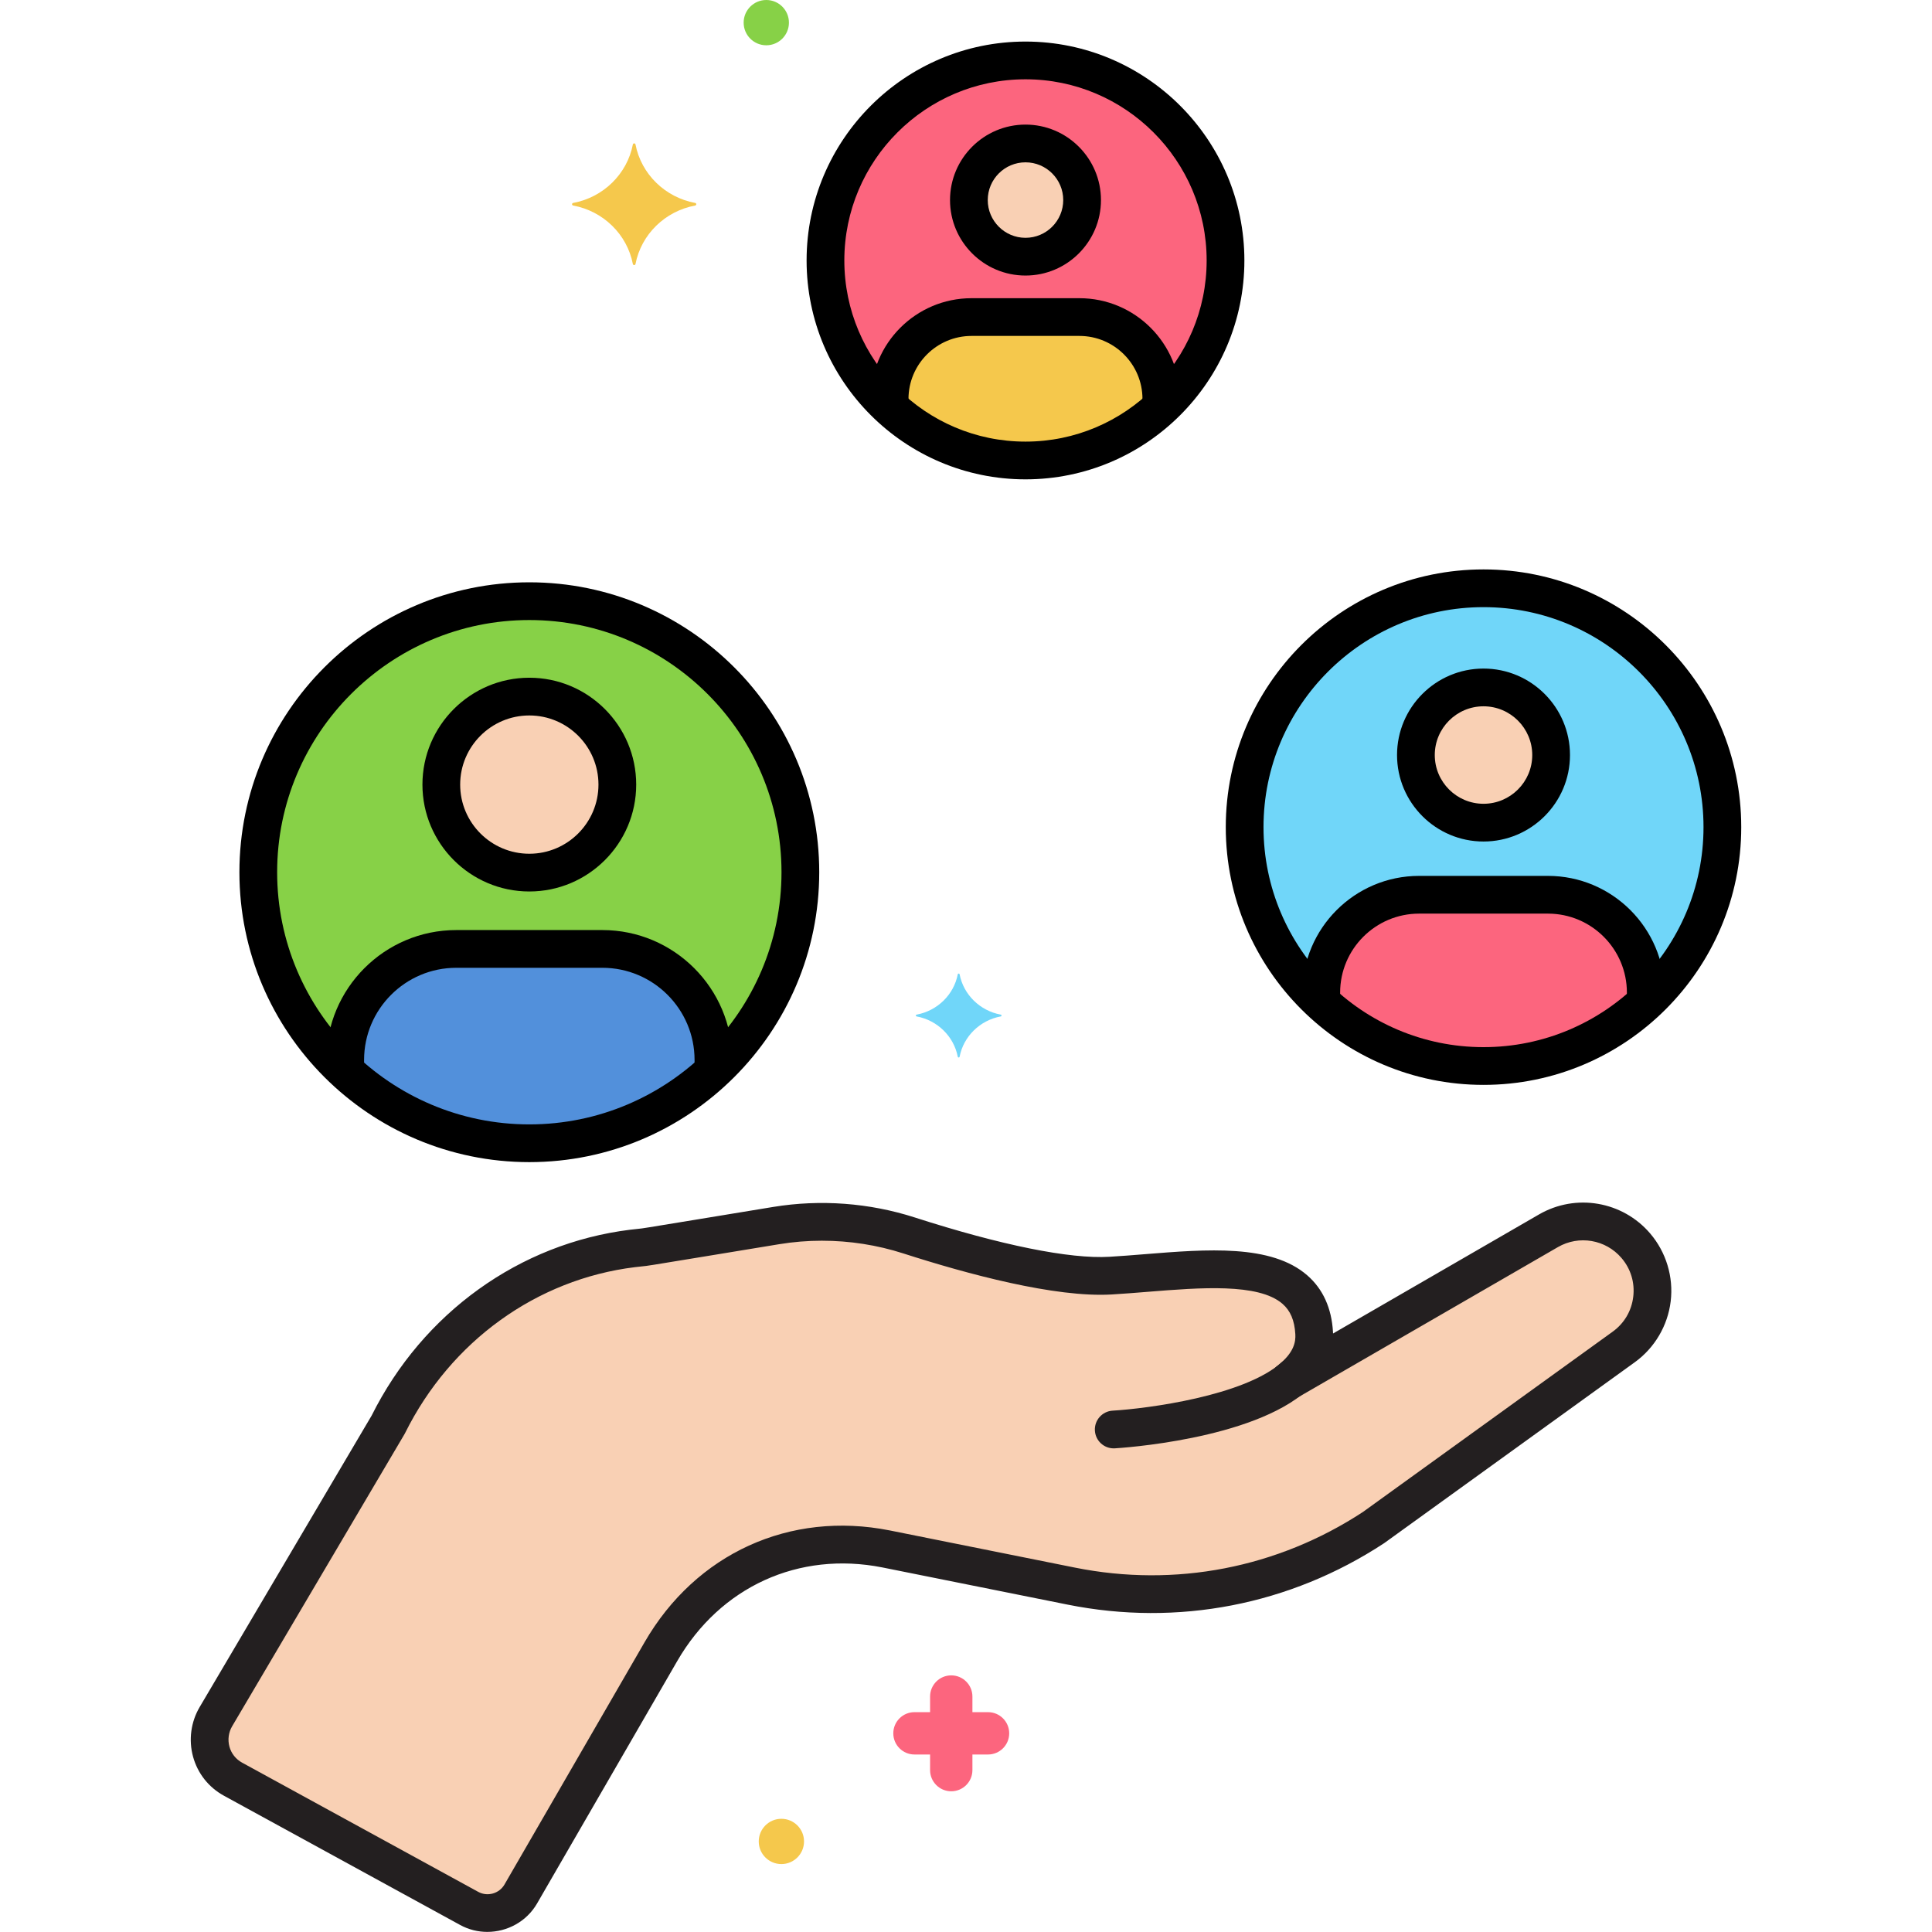 <svg height="512" viewBox="0 0 256 256" width="512" xmlns="http://www.w3.org/2000/svg"><g id="Layer_53"><g><g><path d="m216.76 165.07c-2.876-3.368-7.746-4.203-11.58-1.986l-34.389 19.881-.023.007c2.159-1.662 3.517-3.735 3.365-6.329-.652-11.19-15.283-8.296-26.981-7.614-7.228.421-18.857-2.798-26.689-5.32-5.68-1.829-11.712-2.281-17.6-1.314-21.676 3.56-16.003 2.657-19.05 3.033-14.012 1.729-26.092 10.7-32.374 23.344l-22.835 38.702c-1.682 2.85-.748 6.629 2.28 8.286l31.286 17.119c2.417 1.322 5.455.477 6.837-1.914l18.571-32.118c5.993-10.365 17.302-16.084 29.819-13.604.051.01.101.02.152.03l24.407 4.899c13.854 2.781 28.246-.009 40.058-7.767l33.137-23.922c4.353-3.144 5.095-9.332 1.609-13.413z" fill="#f9d0b4"/></g><g><path d="m92.111 26.89c-3.995-.744-7.144-3.829-7.904-7.743-.038-.197-.313-.197-.351 0-.76 3.914-3.908 6.999-7.904 7.743-.201.037-.201.306 0 .344 3.995.744 7.144 3.829 7.904 7.743.038.197.313.197.351 0 .759-3.914 3.908-6.999 7.904-7.743.2-.038.2-.306 0-.344z" fill="#f5c84c"/></g><g><path d="m132.605 134.444c-2.756-.513-4.929-2.642-5.453-5.342-.026-.136-.216-.136-.242 0-.524 2.7-2.696 4.829-5.453 5.342-.138.026-.138.211 0 .237 2.756.513 4.929 2.642 5.453 5.342.026.136.216.136.242 0 .524-2.7 2.696-4.829 5.453-5.342.139-.026.139-.212 0-.237z" fill="#70d6f9"/></g><g><circle cx="101.538" cy="3" fill="#87d147" r="3"/></g><g><path d="m130.92 226.87h-2.07v-2.07c0-1.549-1.256-2.805-2.805-2.805s-2.805 1.256-2.805 2.805v2.07h-2.069c-1.549 0-2.805 1.256-2.805 2.805s1.256 2.805 2.805 2.805h2.069v2.07c0 1.549 1.256 2.805 2.805 2.805s2.805-1.256 2.805-2.805v-2.07h2.07c1.549 0 2.805-1.256 2.805-2.805s-1.256-2.805-2.805-2.805z" fill="#fc657e"/></g><g><circle cx="103.538" cy="244" fill="#f5c84c" r="3"/></g><g><path d="m147.572 191.916c-1.314 0-2.415-1.025-2.493-2.354-.081-1.378.971-2.561 2.349-2.643 4.56-.269 17.475-1.946 22.425-6.424 1.025-.927 2.604-.846 3.531.178.926 1.023.847 2.604-.178 3.531-7.269 6.574-24.746 7.663-25.486 7.707-.05.004-.099.005-.148.005z" fill="#231f20"/></g><g><path d="m64.573 255.987c-1.226 0-2.464-.296-3.602-.918l-31.286-17.119c-2.034-1.113-3.491-2.952-4.104-5.179-.607-2.208-.29-4.604.871-6.57l22.79-38.626c6.797-13.615 19.6-22.82 34.266-24.631.635-.078.916-.104 1.127-.124.524-.05.597-.062 7.825-1.251l9.998-1.644c6.248-1.025 12.739-.542 18.771 1.401 11.374 3.662 20.526 5.521 25.777 5.204 1.529-.089 3.109-.217 4.702-.345 8.228-.664 16.738-1.349 21.51 2.803 2.078 1.809 3.226 4.334 3.41 7.507.004.065.007.133.009.2l27.291-15.777c4.876-2.822 11.072-1.758 14.732 2.526v.001c2.113 2.476 3.104 5.748 2.716 8.98-.388 3.23-2.123 6.176-4.762 8.081l-33.138 23.923c-.029.021-.06.042-.091.063-12.442 8.171-27.329 11.055-41.922 8.128l-24.539-4.926c-11.081-2.196-21.491 2.558-27.183 12.4l-18.571 32.117c-1.392 2.413-3.966 3.776-6.597 3.776zm44.347-91.587c-1.893 0-3.785.152-5.652.459l-9.997 1.644c-7.467 1.229-7.467 1.229-8.169 1.295-.185.018-.429.041-.983.109-13.024 1.607-24.403 9.822-30.441 21.975-.026.054-.055.106-.085.158l-22.835 38.702c-.477.808-.606 1.793-.356 2.703.25.909.848 1.661 1.684 2.118l31.286 17.119c1.219.668 2.776.23 3.473-.972l18.571-32.117c6.796-11.755 19.241-17.428 32.469-14.806l.188.037 24.377 4.894c13.278 2.665 26.822.045 38.147-7.375l33.093-23.891c1.531-1.105 2.498-2.747 2.723-4.622.226-1.876-.326-3.701-1.554-5.138-2.092-2.451-5.636-3.059-8.428-1.446l-34.389 19.881c-.174.101-.358.18-.551.236-1.153.331-2.396-.192-2.94-1.265-.545-1.072-.261-2.376.691-3.109 2.265-1.744 2.451-3.234 2.395-4.203-.106-1.83-.646-3.108-1.7-4.025-3.185-2.771-10.963-2.144-17.826-1.592-1.63.132-3.247.262-4.813.354-7.499.438-19.149-2.715-27.601-5.437-3.477-1.119-7.128-1.686-10.777-1.686z" fill="#231f20"/></g><g><circle cx="196.573" cy="109.602" fill="#70d6f9" r="31.651"/></g><g><circle cx="196.573" cy="100.047" fill="#f9d0b4" r="8.958"/></g><g><path d="m205.108 118.56h-17.069c-7.13 0-12.964 5.834-12.964 12.964v1.299c5.645 5.229 13.197 8.43 21.499 8.43s15.854-3.201 21.499-8.43v-1.299c-.001-7.13-5.835-12.964-12.965-12.964z" fill="#fc657e"/></g><g><path d="m196.573 143.753c-18.831 0-34.151-15.32-34.151-34.151s15.32-34.151 34.151-34.151 34.151 15.32 34.151 34.151-15.32 34.151-34.151 34.151zm0-63.303c-16.074 0-29.151 13.077-29.151 29.151s13.077 29.151 29.151 29.151 29.151-13.077 29.151-29.151-13.077-29.151-29.151-29.151z"/></g><g><path d="m196.573 111.505c-6.318 0-11.458-5.14-11.458-11.458s5.14-11.458 11.458-11.458 11.458 5.14 11.458 11.458-5.139 11.458-11.458 11.458zm0-17.916c-3.561 0-6.458 2.897-6.458 6.458s2.897 6.458 6.458 6.458 6.458-2.897 6.458-6.458-2.897-6.458-6.458-6.458z"/></g><g><path d="m218.072 134.696c-1.381 0-2.5-1.119-2.5-2.5v-.672c0-5.771-4.694-10.465-10.464-10.465h-17.069c-5.771 0-10.465 4.694-10.465 10.465v.585c0 1.381-1.119 2.5-2.5 2.5s-2.5-1.119-2.5-2.5v-.585c0-8.527 6.938-15.465 15.465-15.465h17.069c8.526 0 15.464 6.938 15.464 15.465v.672c0 1.381-1.119 2.5-2.5 2.5z"/></g><g><circle cx="135.882" cy="34.511" fill="#fc657e" r="26.505"/></g><g><circle cx="135.882" cy="26.51" fill="#f9d0b4" r="7.501"/></g><g><path d="m143.029 42.012h-14.294c-5.971 0-10.856 4.885-10.856 10.856v1.088c4.728 4.379 11.051 7.059 18.003 7.059s13.276-2.68 18.003-7.059v-1.088c.001-5.97-4.885-10.856-10.856-10.856z" fill="#f5c84c"/></g><g><path d="m135.883 63.516c-15.993 0-29.005-13.012-29.005-29.005s13.012-29.004 29.005-29.004 29.004 13.011 29.004 29.004-13.011 29.005-29.004 29.005zm0-53.009c-13.236 0-24.005 10.769-24.005 24.004 0 13.236 10.769 24.005 24.005 24.005 13.235 0 24.004-10.769 24.004-24.005s-10.769-24.004-24.004-24.004z"/></g><g><path d="m135.883 36.511c-5.515 0-10.001-4.486-10.001-10.001s4.487-10.001 10.001-10.001 10.001 4.486 10.001 10.001-4.487 10.001-10.001 10.001zm0-15.002c-2.758 0-5.001 2.243-5.001 5.001s2.243 5.001 5.001 5.001 5.001-2.243 5.001-5.001-2.243-5.001-5.001-5.001z"/></g><g><path d="m117.879 55.865c-1.381 0-2.5-1.119-2.5-2.5v-.496c0-7.365 5.992-13.356 13.356-13.356h14.293c7.365 0 13.356 5.991 13.356 13.356v.476c0 1.381-1.119 2.5-2.5 2.5s-2.5-1.119-2.5-2.5v-.476c0-4.607-3.749-8.356-8.356-8.356h-14.293c-4.608 0-8.356 3.749-8.356 8.356v.496c0 1.381-1.119 2.5-2.5 2.5z"/></g><g><circle cx="70.138" cy="115.574" fill="#87d147" r="35.915"/></g><g><circle cx="70.138" cy="103.964" fill="#f9d0b4" r="11.662"/></g><g><path d="m79.822 125.738h-19.368c-8.091 0-14.711 6.62-14.711 14.711v1.474c6.406 5.934 14.975 9.565 24.395 9.565s17.989-3.632 24.395-9.565v-1.474c0-8.091-6.62-14.711-14.711-14.711z" fill="#5290db"/></g><g><path d="m70.138 153.988c-21.182 0-38.415-17.232-38.415-38.415 0-21.182 17.233-38.414 38.415-38.414s38.415 17.232 38.415 38.414c0 21.183-17.233 38.415-38.415 38.415zm0-71.829c-18.425 0-33.415 14.989-33.415 33.414s14.99 33.415 33.415 33.415 33.415-14.99 33.415-33.415-14.99-33.414-33.415-33.414z"/></g><g><path d="m70.138 118.126c-7.809 0-14.163-6.354-14.163-14.162s6.354-14.162 14.163-14.162 14.162 6.353 14.162 14.162-6.353 14.162-14.162 14.162zm0-23.324c-5.052 0-9.163 4.11-9.163 9.162s4.11 9.162 9.163 9.162c5.052 0 9.162-4.11 9.162-9.162s-4.11-9.162-9.162-9.162z"/></g><g><path d="m94.533 143.813c-1.381 0-2.5-1.119-2.5-2.5v-.864c0-6.733-5.478-12.211-12.211-12.211h-19.368c-6.733 0-12.211 5.478-12.211 12.211v.773c0 1.381-1.119 2.5-2.5 2.5s-2.5-1.119-2.5-2.5v-.773c0-9.49 7.721-17.211 17.211-17.211h19.368c9.49 0 17.211 7.721 17.211 17.211v.864c0 1.381-1.119 2.5-2.5 2.5z"/></g></g></g></svg>